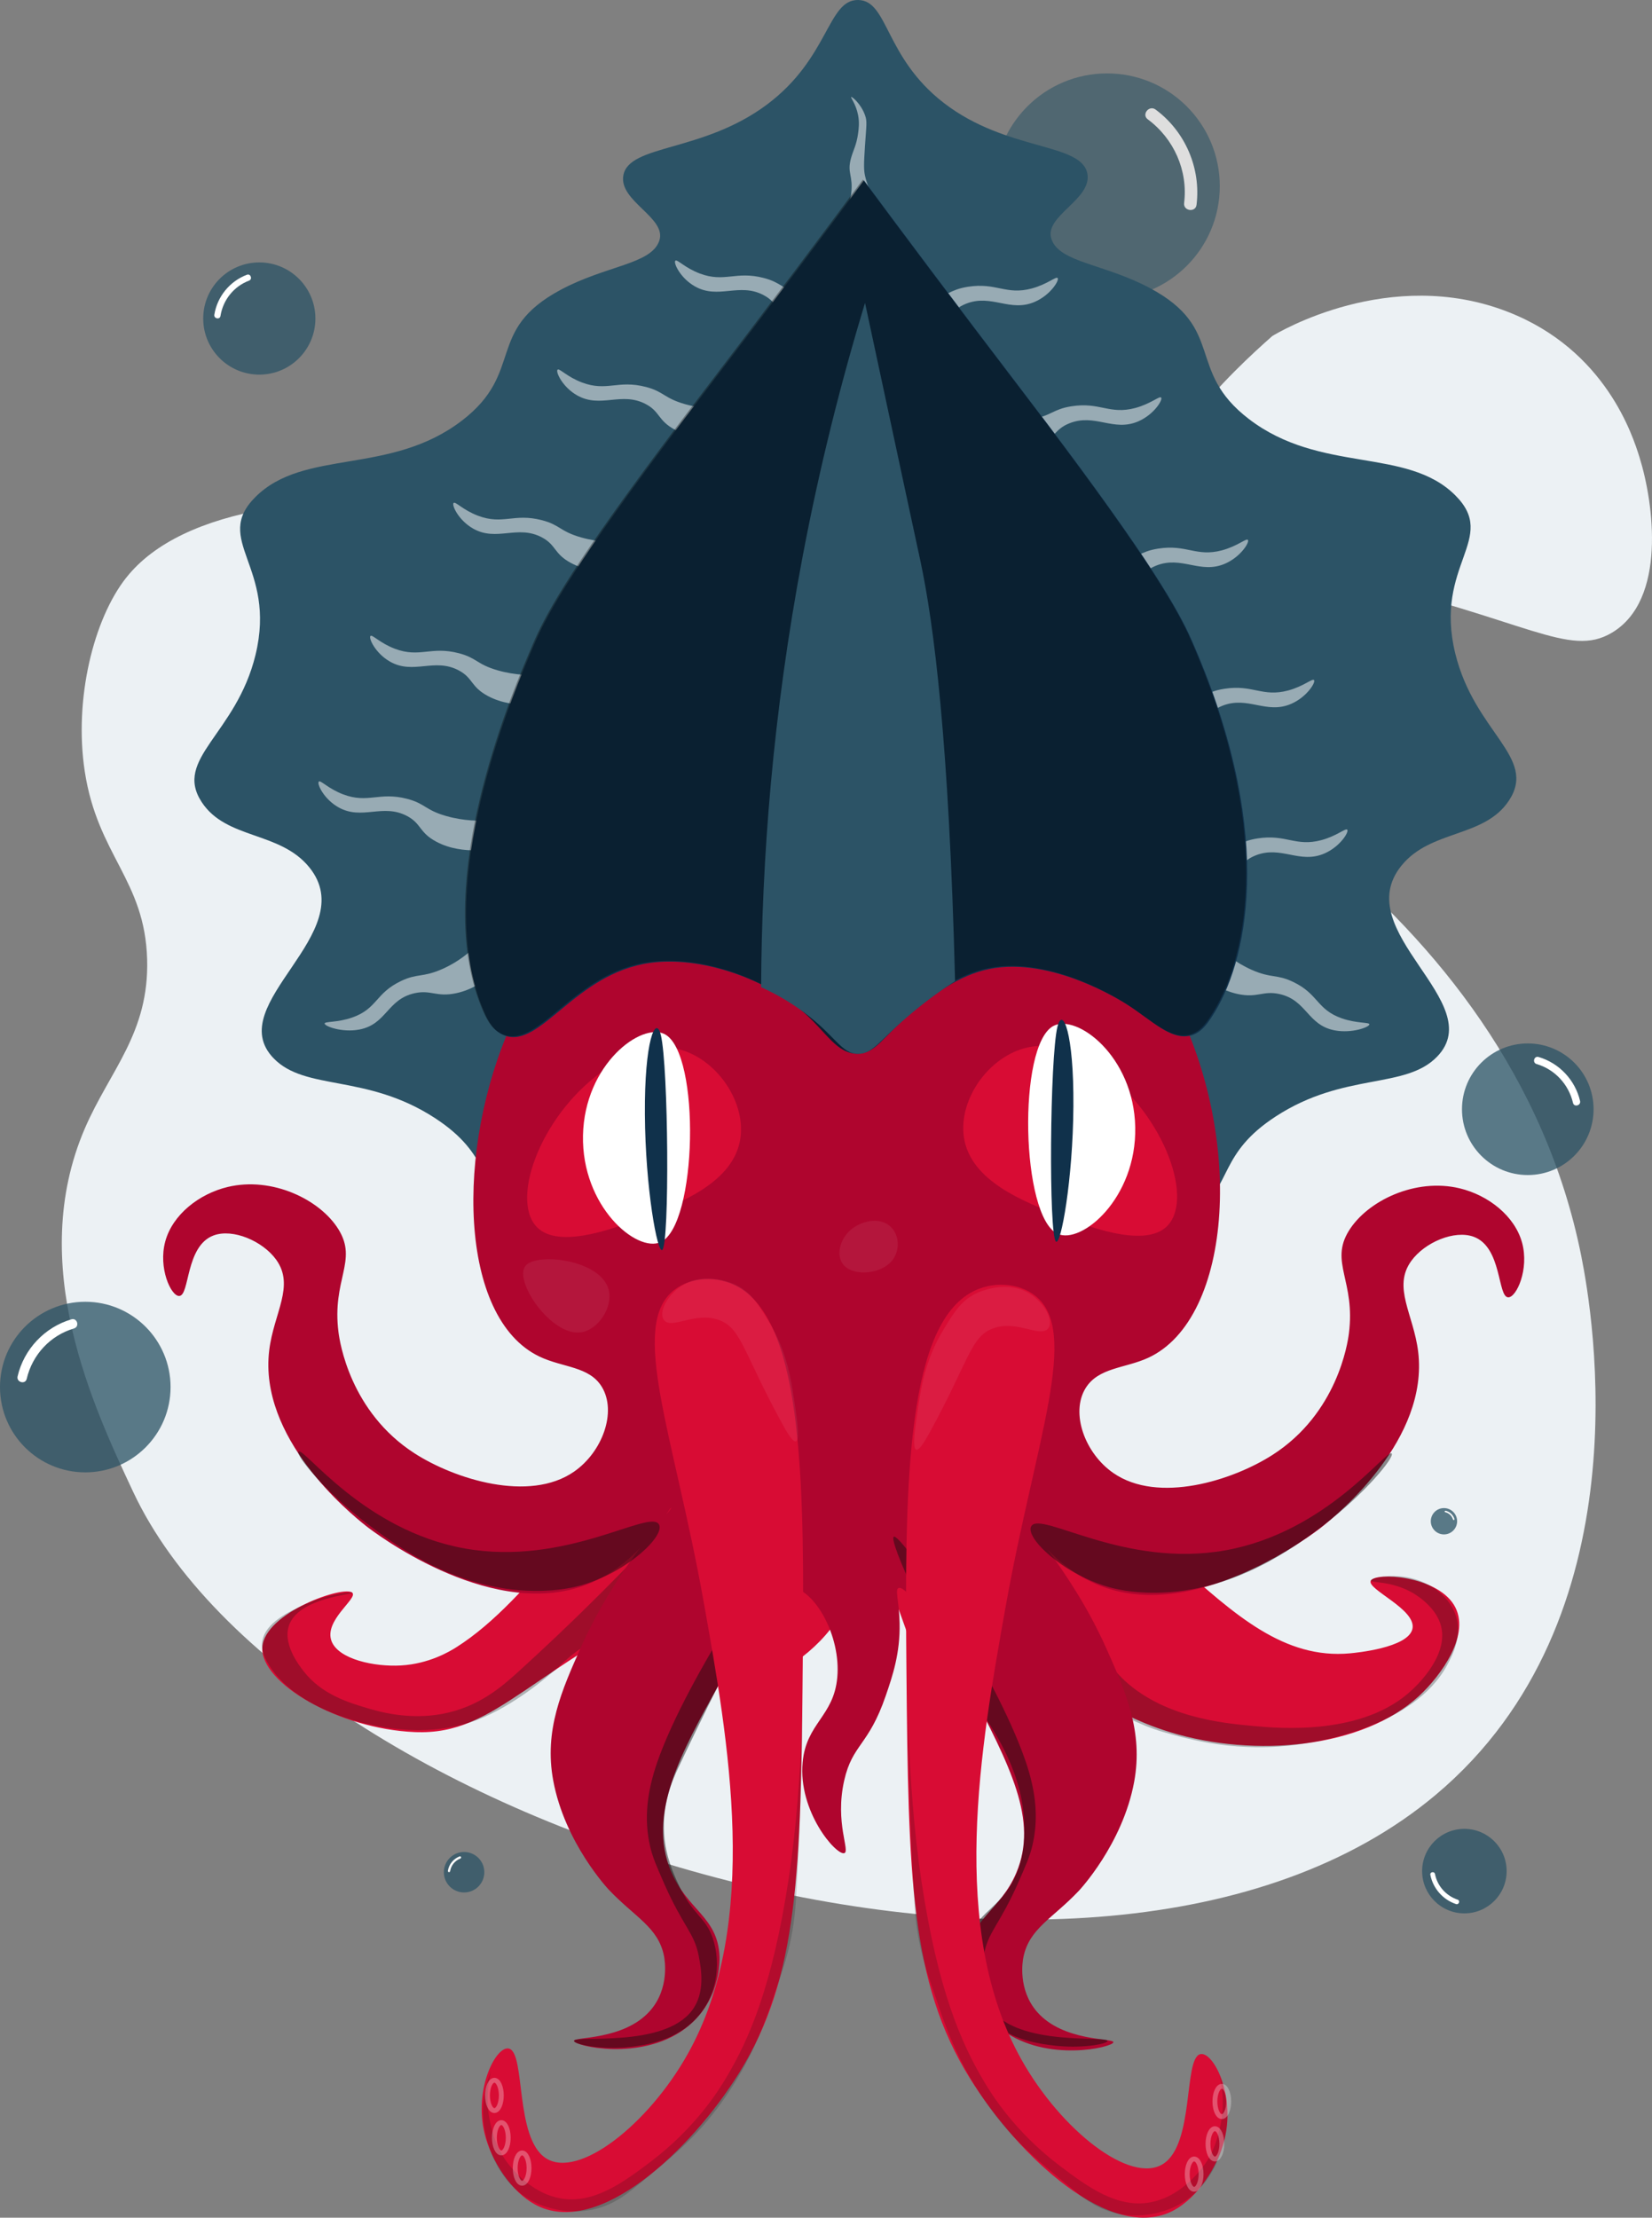<?xml version="1.0" encoding="UTF-8"?><svg id="a" xmlns="http://www.w3.org/2000/svg" viewBox="0 0 338.99 455"><rect x="0" y="0" width="338.99" height="455" fill="#808080" stroke="none"/><path d="M25.92,118.49c-6.73,8.5-10.78,24.98-8.53,39.76,2.63,17.23,12.32,22.26,12.8,38.52,.45,15.19-7.65,22.83-12.8,34.79-11.96,27.85,1.67,56.9,9.95,74.55,32.55,69.36,197.25,120.88,267.27,62.13,42.96-36.05,32.28-98.48,29.86-110.58-14.7-73.37-88.92-109.04-118-123.01-64.81-31.15-157.66-45.09-180.55-16.15Z" style="fill:#ecf1f4;"/><path d="M261.07,68.95c-7.79,6.85-29.29,26.91-22.75,38.52,3.48,6.17,12.17,5.13,38.39,11.18,36.68,8.46,45.22,16.39,54.02,11.18,11.31-6.69,8.65-26.57,5.69-36.03-1.34-4.27-6.88-21.98-27.01-29.82-24.27-9.45-47.15,4.24-48.34,4.97Z" style="fill:#ecf1f4;"/><g><g style="opacity:.74;"><circle cx="227.17" cy="38.19" r="23.13" style="fill:#2c5366; opacity:.76;"/><path d="M242.98,41.66c.82-6.66-2.09-13.2-7.46-17.18-1.33-.98,.28-2.99,1.61-2,6.08,4.51,9.32,12.02,8.4,19.54-.2,1.64-2.75,1.28-2.55-.36h0Z" style="fill:#fff;"/></g><path d="M157.37,21.46c-13.2,9.86-28.31,8.1-29.46,14.53-.96,5.32,9.01,8.67,7.37,13.42-1.67,4.83-10.84,5.02-20.25,10.06-15.58,8.35-7.24,16.86-20.25,26.83-14.73,11.29-32.37,5.7-42.35,15.65-8.95,8.92,4.43,14.2,0,32.42-3.96,16.28-16.88,21.26-11.05,30.18,5.06,7.74,16.05,5.93,22.1,13.41,10.91,13.52-18.03,28-7.37,39.13,6.53,6.82,19.06,3.13,33.14,12.3,11.72,7.63,8.85,13.96,16.57,20.12,7.76,6.19,25.54,11.67,69.97,7.83v-.3c44.02,3.75,61.7-1.7,69.43-7.87,7.72-6.16,4.85-12.49,16.57-20.12,14.08-9.16,26.61-5.48,33.14-12.3,10.66-11.13-18.28-25.61-7.37-39.13,6.04-7.49,17.03-5.67,22.1-13.41,5.83-8.92-7.09-13.9-11.05-30.18-4.43-18.22,8.95-23.5,0-32.42-9.99-9.95-27.62-4.36-42.35-15.65-13.01-9.97-4.67-18.48-20.25-26.83-9.41-5.04-18.59-5.23-20.25-10.06-1.64-4.75,8.34-8.11,7.37-13.42-1.18-6.46-16.53-4.54-29.46-14.53C181.47,11.7,182.29,.09,176.09,0c-6.3-.09-5.91,11.89-18.72,21.46Z" style="fill:#2c5366;"/><g><path d="M136.28,295.72c-14.21,9.5-26.87,32.29-42.65,42.25-1.35,.85-5.55,3.39-11.37,3.73-5.4,.31-12.77-1.25-14.22-4.97-1.64-4.24,5.4-8.76,4.27-9.94-1.57-1.64-18.02,4.02-18.48,11.18-.47,7.3,15.63,16.74,31.28,17.4,17.13,.71,22.96-13.26,61.13-31.06,4.51-2.1,16.18-7.4,18.48-4.97,.95,1-.11,2.86-4.27,11.18-5.94,11.91-6.31,13.19-5.69,13.67,1.63,1.25,10.22-2.99,15.64-9.94,6.41-8.21,4.96-15.91,7.11-16.15,4.95-.57,14.99,40.1,17.06,39.76,1.8-.29-6.12-30.74,1.42-33.55,6.99-2.6,16.33,22.57,44.07,31.06,17.46,5.35,39.6,3.29,51.18-7.46,4.45-4.13,10.75-12.72,7.11-18.64-3.7-6.01-16.1-6.74-17.06-4.97-.95,1.76,9.52,5.9,8.53,9.94-.94,3.87-11.72,4.87-12.8,4.97-26.97,2.51-40.6-36.5-82.46-47.22-6.93-1.77-38.12-9.76-58.29,3.73Z" style="fill:#d80c34;"/><path d="M230.11,344.17c8.3,8.23,21.02,9.39,27.01,9.94,5.32,.49,22.66,2.07,32.7-7.46,1.14-1.08,7.87-7.46,5.69-13.67-1.27-3.61-5.09-5.87-5.69-6.21-4.27-2.45-8.55-2-8.53-2.49,.02-.53,5.12-1.77,9.95,0,.62,.23,5.18,1.96,7.11,6.21,2.11,4.65-.33,9.17-1.42,11.18-6.85,12.66-26.8,15.69-29.86,16.15-12.92,1.96-23.16-.97-28.43-2.49-4.6-1.32-9.23-3.78-18.48-8.7-2.72-1.45-4.89-2.68-5.69-4.97-1.46-4.19,2.38-9.88,5.69-9.94,3.55-.07,3.87,6.4,9.95,12.43Z" style="fill:#0e0f0f; opacity:.28;"/><path d="M72.3,326.78c.11,.35-10.38,.99-12.8,6.21-1.83,3.95,1.83,8.65,2.84,9.94,3.68,4.72,9.2,6.38,12.8,7.46,2.67,.8,8.7,2.54,15.64,1.24,7.49-1.4,12.26-5.63,15.64-8.7,22.79-20.71,28.62-29.62,31.28-28.58,3.32,1.3,.45,17.75-7.11,19.88-1.94,.55-2.63,.29-5.69,1.24-5.56,1.74-8.53,4.94-11.37,7.46-.9,.8-8.05,7.06-15.64,9.94-11.22,4.26-22.68,.85-25.59,0-3.62-1.06-12.66-4.22-17.06-11.18-1.39-2.19-1.63-3.69-1.42-4.97,.64-3.82,5.45-6.04,8.53-7.46,5.15-2.37,9.88-2.72,9.95-2.49Z" style="fill:#0e0f0f; opacity:.28;"/><path d="M127.75,180.16c-13.63,9.63-18.93,21.38-22.75,29.82-11.6,25.68-10.91,60.4,5.69,68.34,4.81,2.3,10.21,1.97,12.8,6.21,3.13,5.13,.12,13.37-5.69,17.4-9.21,6.39-24.5,1.53-32.7-3.73-13.28-8.53-15.39-22.93-15.64-24.85-1.4-10.84,4.01-14.63,0-21.12-3.78-6.13-13.63-10.89-22.75-8.7-5.87,1.41-11.31,5.68-12.8,11.18-1.47,5.44,1.17,11.19,2.84,11.18,2.24-.01,1.24-10.28,7.11-12.43,3.94-1.44,10.03,1.15,12.8,4.97,3.9,5.4-.49,10.95-1.42,18.64-2.16,17.87,16.16,33.08,19.9,36.03,1.32,1.04,24.61,18.94,44.07,12.43,12.33-4.13,18.13-16.38,18.48-16.15,.39,.24-11.07,11.94-18.48,28.58-3.94,8.85-7.59,17.03-5.69,27.34,2.37,12.85,11.37,22.36,11.37,22.37,5.39,5.7,10.2,7.71,11.37,13.67,.13,.69,1.19,6.58-2.84,11.18-5.39,6.15-15.73,5.31-15.64,6.21,.1,1.03,13.65,4.25,22.75-2.49,7.38-5.47,7.15-14.04,7.11-14.91-.36-8.07-6.6-9.43-9.95-17.4-4.93-11.74,2.08-24.36,9.95-38.52,6.98-12.56,9.68-20.06,14.22-19.88,5.18,.21,10.74,9.98,9.95,18.64-.73,8.01-6.36,9.33-7.11,17.4-.94,10.09,6.85,19.09,8.53,18.64,1.31-.35-1.97-6.18,0-14.91,1.7-7.51,4.99-7.06,8.53-17.4,1.38-4.02,2.97-8.67,2.84-14.91-.09-4.5-1.01-6.89-.21-7.18,1.75-.64,8.91,9.7,14.22,19.88,8.75,16.78,14.47,27.76,9.95,38.52-3.35,7.97-9.59,9.33-9.95,17.4-.04,.87-.27,9.44,7.11,14.91,9.09,6.74,22.64,3.51,22.75,2.49,.09-.91-10.25-.06-15.64-6.21-4.03-4.61-2.98-10.5-2.84-11.18,1.17-5.95,5.98-7.97,11.37-13.67,0,0,9-9.52,11.37-22.37,1.9-10.3-1.74-18.48-5.69-27.34-7.42-16.64-18.87-28.33-18.48-28.58,.36-.22,6.16,12.03,18.48,16.15,19.46,6.52,42.76-11.39,44.07-12.43,3.75-2.95,22.06-18.16,19.9-36.03-.93-7.68-5.32-13.24-1.42-18.64,2.76-3.82,8.85-6.41,12.8-4.97,5.86,2.14,4.87,12.41,7.11,12.43,1.68,.01,4.31-5.74,2.84-11.18-1.49-5.5-6.92-9.77-12.8-11.18-9.12-2.2-18.96,2.57-22.75,8.7-4.01,6.49,1.4,10.28,0,21.12-.25,1.92-2.36,16.32-15.64,24.85-8.19,5.26-23.49,10.11-32.7,3.73-5.82-4.03-8.83-12.29-5.69-17.4,2.61-4.25,8.09-4.06,12.8-6.21,17.51-7.99,20.06-46.22,4.47-74.82-3.96-7.27-9.68-17.76-22.75-26.09-25.64-16.35-64.82-15.01-89.57,2.49Z" style="fill:#af052e;"/><path d="M123.48,219.92c3-2.14,8.1-5.78,14.22-4.97,8.62,1.15,15.42,10.63,14.22,18.64-1.35,9.01-12.42,13.27-19.9,16.15-5.42,2.09-16.49,6.35-21.33,2.49-6.43-5.14,0-23.17,12.8-32.31Z" style="fill:#d80c34;"/><path d="M226.23,219.67c-3-2.14-8.1-5.78-14.22-4.97-8.62,1.15-15.42,10.63-14.22,18.64,1.35,9.01,12.42,13.27,19.9,16.15,5.42,2.09,16.49,6.35,21.33,2.49,6.43-5.14,0-23.17-12.8-32.31Z" style="fill:#d80c34;"/><path d="M211.63,313.11c1.97-3.16,19.04,8.67,39.81,4.97,20.8-3.71,33.03-20.81,34.12-19.88,.74,.63-5.39,8.22-14.22,14.91-5.97,4.52-18.12,13.49-34.12,13.67-5.18,.06-8.55-.83-9.95-1.24-9.45-2.8-17.03-10.19-15.64-12.43Z" style="fill:#0e0f0f; opacity:.46;"/><path d="M135.2,312.73c-1.97-3.16-19.04,8.67-39.81,4.97-20.8-3.71-33.03-20.81-34.12-19.88-.74,.63,5.39,8.22,14.22,14.91,5.97,4.52,18.12,13.49,34.12,13.67,5.18,.06,8.55-.83,9.95-1.24,9.45-2.8,17.03-10.19,15.64-12.43Z" style="fill:#0e0f0f; opacity:.46;"/><path d="M161.87,315.6c-1.12-.61-20.97,28.47-27.01,45.97-2.02,5.86-2.81,11.51-1.42,17.4,.51,2.15,1.29,3.92,2.84,7.46,3.92,8.91,6.19,10.08,7.11,14.91,.48,2.54,1.42,7.46-1.42,11.18-5.91,7.73-24.13,4.96-24.17,6.21-.02,.7,5.61,1.89,11.37,1.24,2.52-.28,8.36-.94,12.8-4.97,5.32-4.84,6.06-12.21,4.27-17.4-1.56-4.49-4.01-4.44-7.11-11.18-.97-2.11-2.51-5.53-2.84-9.94-.49-6.33,1.74-11.31,2.84-13.67,10.26-21.88,23.75-46.67,22.75-47.22Z" style="fill:#0e0f0f; opacity:.46;"/><path d="M183.41,315.29c1.51-.79,20.71,27.72,27.01,45.97,2.02,5.86,2.81,11.51,1.42,17.4-.51,2.15-1.29,3.92-2.84,7.46-3.92,8.91-6.19,10.08-7.11,14.91-.48,2.49-1.41,7.42,1.42,11.18,5.87,7.8,23.95,5.36,23.95,6.52,0,.64-5.49,1.64-11.15,.93-2.72-.34-8.44-1.05-12.8-4.97-4.95-4.46-6.51-11.59-4.48-17.09,2.17-5.89,7.08-6.25,9.95-13.67,1.37-3.55,1.41-6.49,1.42-8.7,.04-10.9-5.92-19.62-8.53-23.61-10.85-16.53-19.44-35.73-18.26-36.34Z" style="fill:#0e0f0f; opacity:.46;"/><path d="M212.41,265.83c9.31,7.31,.06,29.63-6.03,63.68-5.17,28.89-11.84,66.22,3.24,93.09,8.1,14.43,22.38,25.69,29.09,21.34,6.42-4.17,4.13-21.49,7.54-22.48,2.58-.75,7.32,8.14,5.02,17.48-1.43,5.81-5.62,11.95-10.36,14.52-12.85,6.97-31.97-11.1-41.87-27.03-12.22-19.66-12.66-41.28-13.04-83.7-.32-35.62-.35-69.64,13.08-77.45,4.45-2.59,9.99-2.07,13.34,.56Z" style="fill:#d80c34;"/><path d="M138.31,264.68c-9.31,7.31-.06,29.63,6.03,63.68,5.17,28.89,11.84,66.22-3.24,93.09-8.1,14.43-22.38,25.69-29.09,21.34-6.42-4.17-4.13-21.49-7.54-22.48-2.58-.75-7.32,8.14-5.02,17.48,1.43,5.81,5.62,11.95,10.36,14.52,12.85,6.97,31.97-11.1,41.87-27.03,12.22-19.66,12.66-41.28,13.04-83.7,.32-35.62,.35-69.64-13.08-77.45-4.45-2.59-9.99-2.07-13.34,.56Z" style="fill:#d80c34;"/><path d="M107.85,259.68c-2.56,3.04,5.26,14.54,11.37,13.67,3.52-.5,6.58-5.12,5.69-8.7-1.56-6.22-14.73-7.73-17.06-4.97Z" style="fill:#fff; opacity:.07;"/><path d="M202.36,183.02c-2.56,3.04,5.26,14.54,11.37,13.67,3.52-.5,6.58-5.12,5.69-8.7-1.56-6.22-14.73-7.73-17.06-4.97Z" style="fill:#fff; opacity:.07;"/><path d="M174.67,252.23c-2.35,1.93-3.3,5.54-1.42,7.46,2.19,2.23,7.77,1.71,9.95-1.24,1.7-2.3,1.31-6.05-1.42-7.46-2.39-1.23-5.46-.11-7.11,1.24Z" style="fill:#fff; opacity:.07;"/><path d="M141.97,191.35c1.5-.44,5.17,3.57,4.27,4.97-.54,.84-2.86,.97-4.27,0-2.08-1.45-1.13-4.64,0-4.97Z" style="fill:#fff; opacity:.07;"/><path d="M136.28,270.87c1.59,1.95,6.45-1.88,11.37,0,4.5,1.72,4.86,6.6,12.8,21.12,.85,1.56,2.15,3.89,2.84,3.73,.83-.2,.33-3.89,0-6.21-.91-6.45-1.71-12.15-5.69-18.64-2.26-3.69-3.77-6.06-7.11-7.46-.9-.37-5.7-2.26-9.95,0-3.42,1.82-5.58,5.85-4.27,7.46Z" style="fill:#fff; opacity:.07;"/><path d="M215.05,272.58c-1.59,1.95-6.45-1.88-11.37,0-4.5,1.72-4.86,6.6-12.8,21.12-.85,1.56-2.15,3.89-2.84,3.73-.83-.2-.33-3.89,0-6.21,.91-6.45,1.71-12.15,5.69-18.64,2.26-3.69,3.77-6.06,7.11-7.46,.9-.37,5.7-2.26,9.95,0,3.42,1.82,5.58,5.85,4.27,7.46Z" style="fill:#fff; opacity:.07;"/><path d="M100.74,424.94c-.63,2.6-1.15,6.58,0,11.18,.55,2.22,1.4,5.45,4.27,8.7,1.07,1.22,4.63,5.25,9.95,6.21,6.8,1.23,12.87-3.22,18.48-7.46,9.24-6.98,13.99-14.61,15.64-17.4,4.59-7.72,9.41-18.54,12.8-41,3.19-21.19,2.84-43.49,2.84-41,0,.46,0,23.61-1.42,45.97-.56,8.86-2.83,14.31-4.27,18.64-1.9,5.73-4.33,12.86-9.95,21.12-5.36,7.88-10.34,11.96-18.48,18.64-2.42,1.99-5.42,4.28-9.95,4.97-4.8,.73-8.73-.74-9.95-1.24-9.6-3.97-11.16-14.65-11.37-16.15-.66-4.54,.33-8.44,1.42-11.18Z" style="fill:#0e0f0f; opacity:.18;"/><path d="M250.23,425.77c.63,2.6,1.15,6.58,0,11.18-.55,2.22-1.4,5.45-4.27,8.7-1.07,1.22-4.63,5.25-9.95,6.21-6.8,1.23-12.87-3.22-18.48-7.46-9.24-6.98-13.99-14.61-15.64-17.4-4.59-7.72-9.41-18.54-12.8-41-3.19-21.19-2.84-43.49-2.84-41,0,.46,0,23.61,1.42,45.97,.56,8.86,2.83,14.31,4.27,18.64,1.9,5.73,4.33,12.86,9.95,21.12,5.36,7.88,10.34,11.96,18.48,18.64,2.42,1.99,5.42,4.28,9.95,4.97,4.8,.73,8.73-.74,9.95-1.24,9.6-3.97,11.16-14.65,11.37-16.15,.66-4.54-.33-8.44-1.42-11.18Z" style="fill:#0e0f0f; opacity:.18;"/><path d="M216.12,210.51c4.8-2.61,16.53,6.14,16.83,20.74,.3,14.6-11.05,24.16-15.95,21.88-7.5-3.49-8.22-38.62-.88-42.62Z" style="fill:#fff;"/><path d="M217,210.62c1.03-4.22,3.37,1.22,3.26,16.34-.1,15.11-2.57,28.62-3.57,27.78-1.52-1.29-1.27-37.65,.3-44.11Z" style="fill:#10314b;"/><path d="M136.46,212.21c-4.8-2.61-16.53,6.14-16.83,20.74-.3,14.6,11.05,24.16,15.95,21.88,7.5-3.49,8.22-38.62,.88-42.62Z" style="fill:#fff;"/><path d="M135.59,212.32c-1.03-4.22-3.37,1.22-3.26,16.34,.1,15.11,2.57,28.62,3.57,27.78,1.52-1.29,1.27-37.65-.3-44.11Z" style="fill:#10314b;"/></g><g style="opacity:.51;"><path d="M97.89,193.83c-1.39,1.43-3.69,3.45-7.11,4.97-4.07,1.81-5.09,.84-8.53,2.49-5.23,2.5-4.81,5.65-9.95,7.46-3.11,1.09-5.67,.78-5.69,1.24-.02,.56,3.57,1.91,7.11,1.24,5.62-1.06,5.72-6.22,11.37-7.46,3.39-.74,4.47,.87,8.53,0,3.25-.7,5.6-2.38,7.11-3.73" style="fill:#fff;"/><path d="M100.6,168.31c-2.14,.15-5.41,.15-9.05-.89-4.34-1.24-4.28-2.56-8.03-3.53-5.72-1.48-7.98,1.01-13.07-.9-3.08-1.16-4.63-2.96-5.02-2.64-.47,.38,.97,3.56,4.01,5.28,4.83,2.73,9.08-.85,14.07,1.78,2.99,1.57,2.45,3.38,6.02,5.28,2.86,1.52,5.88,1.79,8.04,1.77" style="fill:#fff;"/><path d="M111.2,138.43c-2.14,.15-5.41,.15-9.05-.89-4.34-1.24-4.28-2.56-8.03-3.53-5.72-1.48-7.98,1.01-13.07-.9-3.08-1.16-4.63-2.96-5.02-2.64-.47,.38,.97,3.56,4.01,5.28,4.83,2.73,9.08-.85,14.07,1.78,2.99,1.57,2.45,3.38,6.02,5.28,2.86,1.52,5.88,1.79,8.04,1.77" style="fill:#fff;"/><path d="M128.26,111.14c-2.14,.15-5.41,.15-9.05-.89-4.34-1.24-4.28-2.56-8.03-3.53-5.72-1.48-7.98,1.01-13.07-.9-3.08-1.16-4.63-2.96-5.02-2.64-.47,.38,.97,3.56,4.01,5.28,4.83,2.73,9.08-.85,14.07,1.78,2.99,1.57,2.45,3.38,6.02,5.28,2.86,1.52,5.88,1.79,8.04,1.77" style="fill:#fff;"/><path d="M149.59,83.8c-2.14,.15-5.41,.15-9.05-.89-4.34-1.24-4.28-2.56-8.03-3.53-5.72-1.48-7.98,1.01-13.07-.9-3.08-1.16-4.63-2.96-5.02-2.64-.47,.38,.97,3.56,4.01,5.28,4.83,2.73,9.08-.85,14.07,1.78,2.99,1.57,2.45,3.38,6.02,5.28,2.86,1.52,5.88,1.79,8.04,1.77" style="fill:#fff;"/><path d="M173.76,61.44c-2.14,.15-5.41,.15-9.05-.89-4.34-1.24-4.28-2.56-8.03-3.53-5.72-1.48-7.98,1.01-13.07-.9-3.08-1.16-4.63-2.96-5.02-2.64-.47,.38,.97,3.56,4.01,5.28,4.83,2.73,9.08-.85,14.07,1.78,2.99,1.57,2.45,3.38,6.02,5.28,2.86,1.52,5.88,1.79,8.04,1.77" style="fill:#fff;"/><path d="M240.5,174.79c2.11,.35,5.36,.66,9.1-.03,4.47-.82,4.57-2.13,8.43-2.74,5.87-.93,7.81,1.76,13.1,.35,3.2-.86,4.97-2.51,5.32-2.15,.42,.42-1.41,3.45-4.64,4.87-5.14,2.26-8.92-1.7-14.21,.43-3.17,1.28-2.85,3.13-6.64,4.68-3.03,1.24-6.07,1.22-8.21,1" style="fill:#fff;"/><path d="M233.68,144.09c2.11,.35,5.36,.66,9.1-.03,4.47-.82,4.57-2.13,8.43-2.74,5.87-.93,7.81,1.76,13.1,.35,3.2-.86,4.97-2.51,5.32-2.15,.42,.42-1.41,3.45-4.64,4.87-5.14,2.26-8.92-1.7-14.21,.43-3.17,1.28-2.85,3.13-6.64,4.68-3.03,1.24-6.07,1.22-8.21,1" style="fill:#fff;"/><path d="M220.11,115.33c2.11,.35,5.36,.66,9.1-.03,4.47-.82,4.57-2.13,8.43-2.74,5.87-.93,7.81,1.76,13.1,.35,3.2-.86,4.97-2.51,5.32-2.15,.42,.42-1.41,3.45-4.64,4.87-5.14,2.26-8.92-1.7-14.21,.43-3.17,1.28-2.85,3.13-6.64,4.68-3.03,1.24-6.07,1.22-8.21,1" style="fill:#fff;"/><path d="M202.31,86.13c2.11,.35,5.36,.66,9.1-.03,4.47-.82,4.57-2.13,8.43-2.74,5.87-.93,7.81,1.76,13.1,.35,3.2-.86,4.97-2.51,5.32-2.15,.42,.42-1.41,3.45-4.64,4.87-5.14,2.26-8.92-1.7-14.21,.43-3.17,1.28-2.85,3.13-6.64,4.68-3.03,1.24-6.07,1.22-8.21,1" style="fill:#fff;"/><path d="M181.07,61.61c2.11,.35,5.36,.66,9.1-.03,4.47-.82,4.57-2.13,8.43-2.74,5.87-.93,7.81,1.76,13.1,.35,3.2-.86,4.97-2.51,5.32-2.15,.42,.42-1.41,3.45-4.64,4.87-5.14,2.26-8.92-1.7-14.21,.43-3.17,1.28-2.85,3.13-6.64,4.68-3.03,1.24-6.07,1.22-8.21,1" style="fill:#fff;"/><path d="M249.72,194c1.39,1.43,3.69,3.45,7.11,4.97,4.07,1.81,5.09,.84,8.53,2.49,5.23,2.5,4.81,5.65,9.95,7.46,3.11,1.09,5.67,.78,5.69,1.24,.02,.56-3.57,1.91-7.11,1.24-5.62-1.06-5.72-6.22-11.37-7.46-3.39-.74-4.47,.87-8.53,0-3.25-.7-5.6-2.38-7.11-3.73" style="fill:#fff;"/><path d="M170.4,52.22c.34-.86,.84-2.15,1.42-3.73,1.77-4.78,2.66-7.17,2.84-8.7,.47-3.94-.94-4.18,0-7.46,.46-1.6,1.1-2.6,1.42-4.97,.14-1.01,.29-2.22,0-3.73-.44-2.3-1.59-3.64-1.42-3.73,.2-.1,2.02,1.43,2.84,3.73,.46,1.28,.29,1.92,0,6.21-.29,4.2-.23,5.13,0,6.21,.38,1.75,1.03,2.98,1.42,3.73,1.3,2.49,3.09,6.27,5.69,12.43" style="fill:#fff;"/></g><path d="M177.23,37.08l.05-.07c7.07,9.54,18.52,24.88,32.92,43.74,24,31.42,30.69,42.84,33.74,49.29,.46,.97,1.06,2.35,1.81,4.14,15.93,37.98,10.18,63.53,2.84,74.55-1,1.5-2.19,3.2-4.27,3.73-4,1.02-7.75-2.93-12.8-6.21-1.38-.9-15.7-10-28.43-7.46-6.47,1.29-11.56,5.4-15.64,8.7-6.23,5.03-7.56,8.58-11.37,8.7-4.34,.13-6.31-4.33-11.37-8.7-7.88-6.79-20.98-11.37-31.28-9.94-15.49,2.15-22.45,17.65-29.86,14.91-2.21-.82-3.32-2.77-4.27-4.97-10.32-23.86,3.89-60.21,9.41-73.17,.57-1.33,1.05-2.52,1.81-4.14,3.04-6.45,9.74-17.87,33.74-49.29,14.44-18.9,25.9-34.27,32.97-43.81Z" style="fill:#10314b;"/><g style="opacity:.35;"><path d="M177.01,36.91l.05-.07c7.07,9.54,18.52,24.88,32.92,43.74,24,31.42,30.69,42.84,33.74,49.29,.46,.97,1.06,2.35,1.81,4.14,15.93,37.98,10.18,63.53,2.84,74.55-1,1.5-2.19,3.2-4.27,3.73-4,1.02-7.75-2.93-12.8-6.21-1.38-.9-15.7-10-28.43-7.46-6.47,1.29-11.56,5.4-15.64,8.7-6.23,5.03-7.56,8.58-11.37,8.7-4.34,.13-6.31-4.33-11.37-8.7-7.88-6.79-20.98-11.37-31.28-9.94-15.49,2.15-22.45,17.65-29.86,14.91-2.21-.82-3.32-2.77-4.27-4.97-10.32-23.86,3.89-60.21,9.41-73.17,.57-1.33,1.05-2.52,1.81-4.14,3.04-6.45,9.74-17.87,33.74-49.29,14.44-18.9,25.9-34.27,32.97-43.81Z"/></g><path d="M177.51,62.13c-4.84,15.91-9.25,33.27-12.8,51.98-6.17,32.56-8.4,62.37-8.53,88.43,2.14,.97,5.23,2.55,8.53,4.97,6.8,4.99,7.85,8.67,11.37,8.7,2.86,.02,4.1-2.4,9.95-7.46,3.88-3.35,7.42-5.82,9.95-7.46-1.24-49.25-4.36-73.31-7.11-86.19-.41-1.92-4.5-20.86-11.37-52.98Z" style="fill:#2c5366;"/><ellipse cx="101.45" cy="429.91" rx="1.42" ry="3.11" style="fill:none; opacity:.29; stroke:#fff; stroke-miterlimit:10;"/><ellipse cx="102.87" cy="438.6" rx="1.42" ry="3.11" style="fill:none; opacity:.29; stroke:#fff; stroke-miterlimit:10;"/><ellipse cx="107.14" cy="444.82" rx="1.42" ry="3.11" style="fill:none; opacity:.29; stroke:#fff; stroke-miterlimit:10;"/><ellipse cx="250.72" cy="431.15" rx="1.42" ry="3.11" style="fill:none; opacity:.29; stroke:#fff; stroke-miterlimit:10;"/><ellipse cx="249.3" cy="439.85" rx="1.42" ry="3.11" style="fill:none; opacity:.29; stroke:#fff; stroke-miterlimit:10;"/><ellipse cx="245.04" cy="446.06" rx="1.42" ry="3.11" style="fill:none; opacity:.29; stroke:#fff; stroke-miterlimit:10;"/></g><g><circle cx="313.5" cy="227.58" r="13.5" style="fill:#2c5366; opacity:.76;"/><path d="M315.3,218.3c3.76,1.11,6.59,4.18,7.48,7.98,.22,.94,1.67,.54,1.45-.4-1.01-4.3-4.28-7.78-8.52-9.02-.93-.27-1.32,1.17-.4,1.45h0Z" style="fill:#fff;"/></g><g><circle cx="17.5" cy="284.58" r="17.5" style="fill:#2c5366; opacity:.76;"/><path d="M15.17,272.56c-4.87,1.43-8.54,5.41-9.69,10.34-.29,1.22-2.16,.7-1.87-.52,1.31-5.58,5.55-10.08,11.05-11.7,1.2-.35,1.72,1.52,.52,1.87h0Z" style="fill:#fff;"/></g><g><circle cx="300.49" cy="383.89" r="8.67" style="fill:#2c5366; opacity:.76;"/><path d="M294.46,384.49c.48,2.47,2.28,4.46,4.65,5.26,.59,.2,.25,1.1-.34,.9-2.69-.9-4.71-3.2-5.26-5.99-.12-.61,.83-.78,.95-.17h0Z" style="fill:#fff;"/></g><g><circle cx="53.21" cy="65.35" r="11.51" style="fill:#2c5366; opacity:.76;"/><path d="M51.1,57.58c-3.13,1.18-5.34,3.96-5.86,7.25-.13,.81-1.38,.56-1.26-.25,.59-3.72,3.16-6.88,6.69-8.21,.77-.29,1.2,.92,.43,1.21h0Z" style="fill:#fff;"/></g><g><circle cx="95.23" cy="384.12" r="4.15" style="fill:#2c5366; opacity:.76;"/><path d="M94.47,381.31c-1.13,.42-1.92,1.43-2.11,2.61-.05,.29-.5,.2-.45-.09,.21-1.34,1.14-2.48,2.41-2.96,.28-.1,.43,.33,.15,.43h0Z" style="fill:#fff;"/></g><g><circle cx="296.3" cy="312.11" r="2.7" style="fill:#2c5366; opacity:.76;"/><path d="M298.16,311.75c-.22-.75-.84-1.32-1.6-1.5-.19-.04-.11-.33,.08-.29,.86,.2,1.56,.86,1.81,1.71,.05,.19-.23,.26-.29,.08h0Z" style="fill:#fff;"/></g></svg>